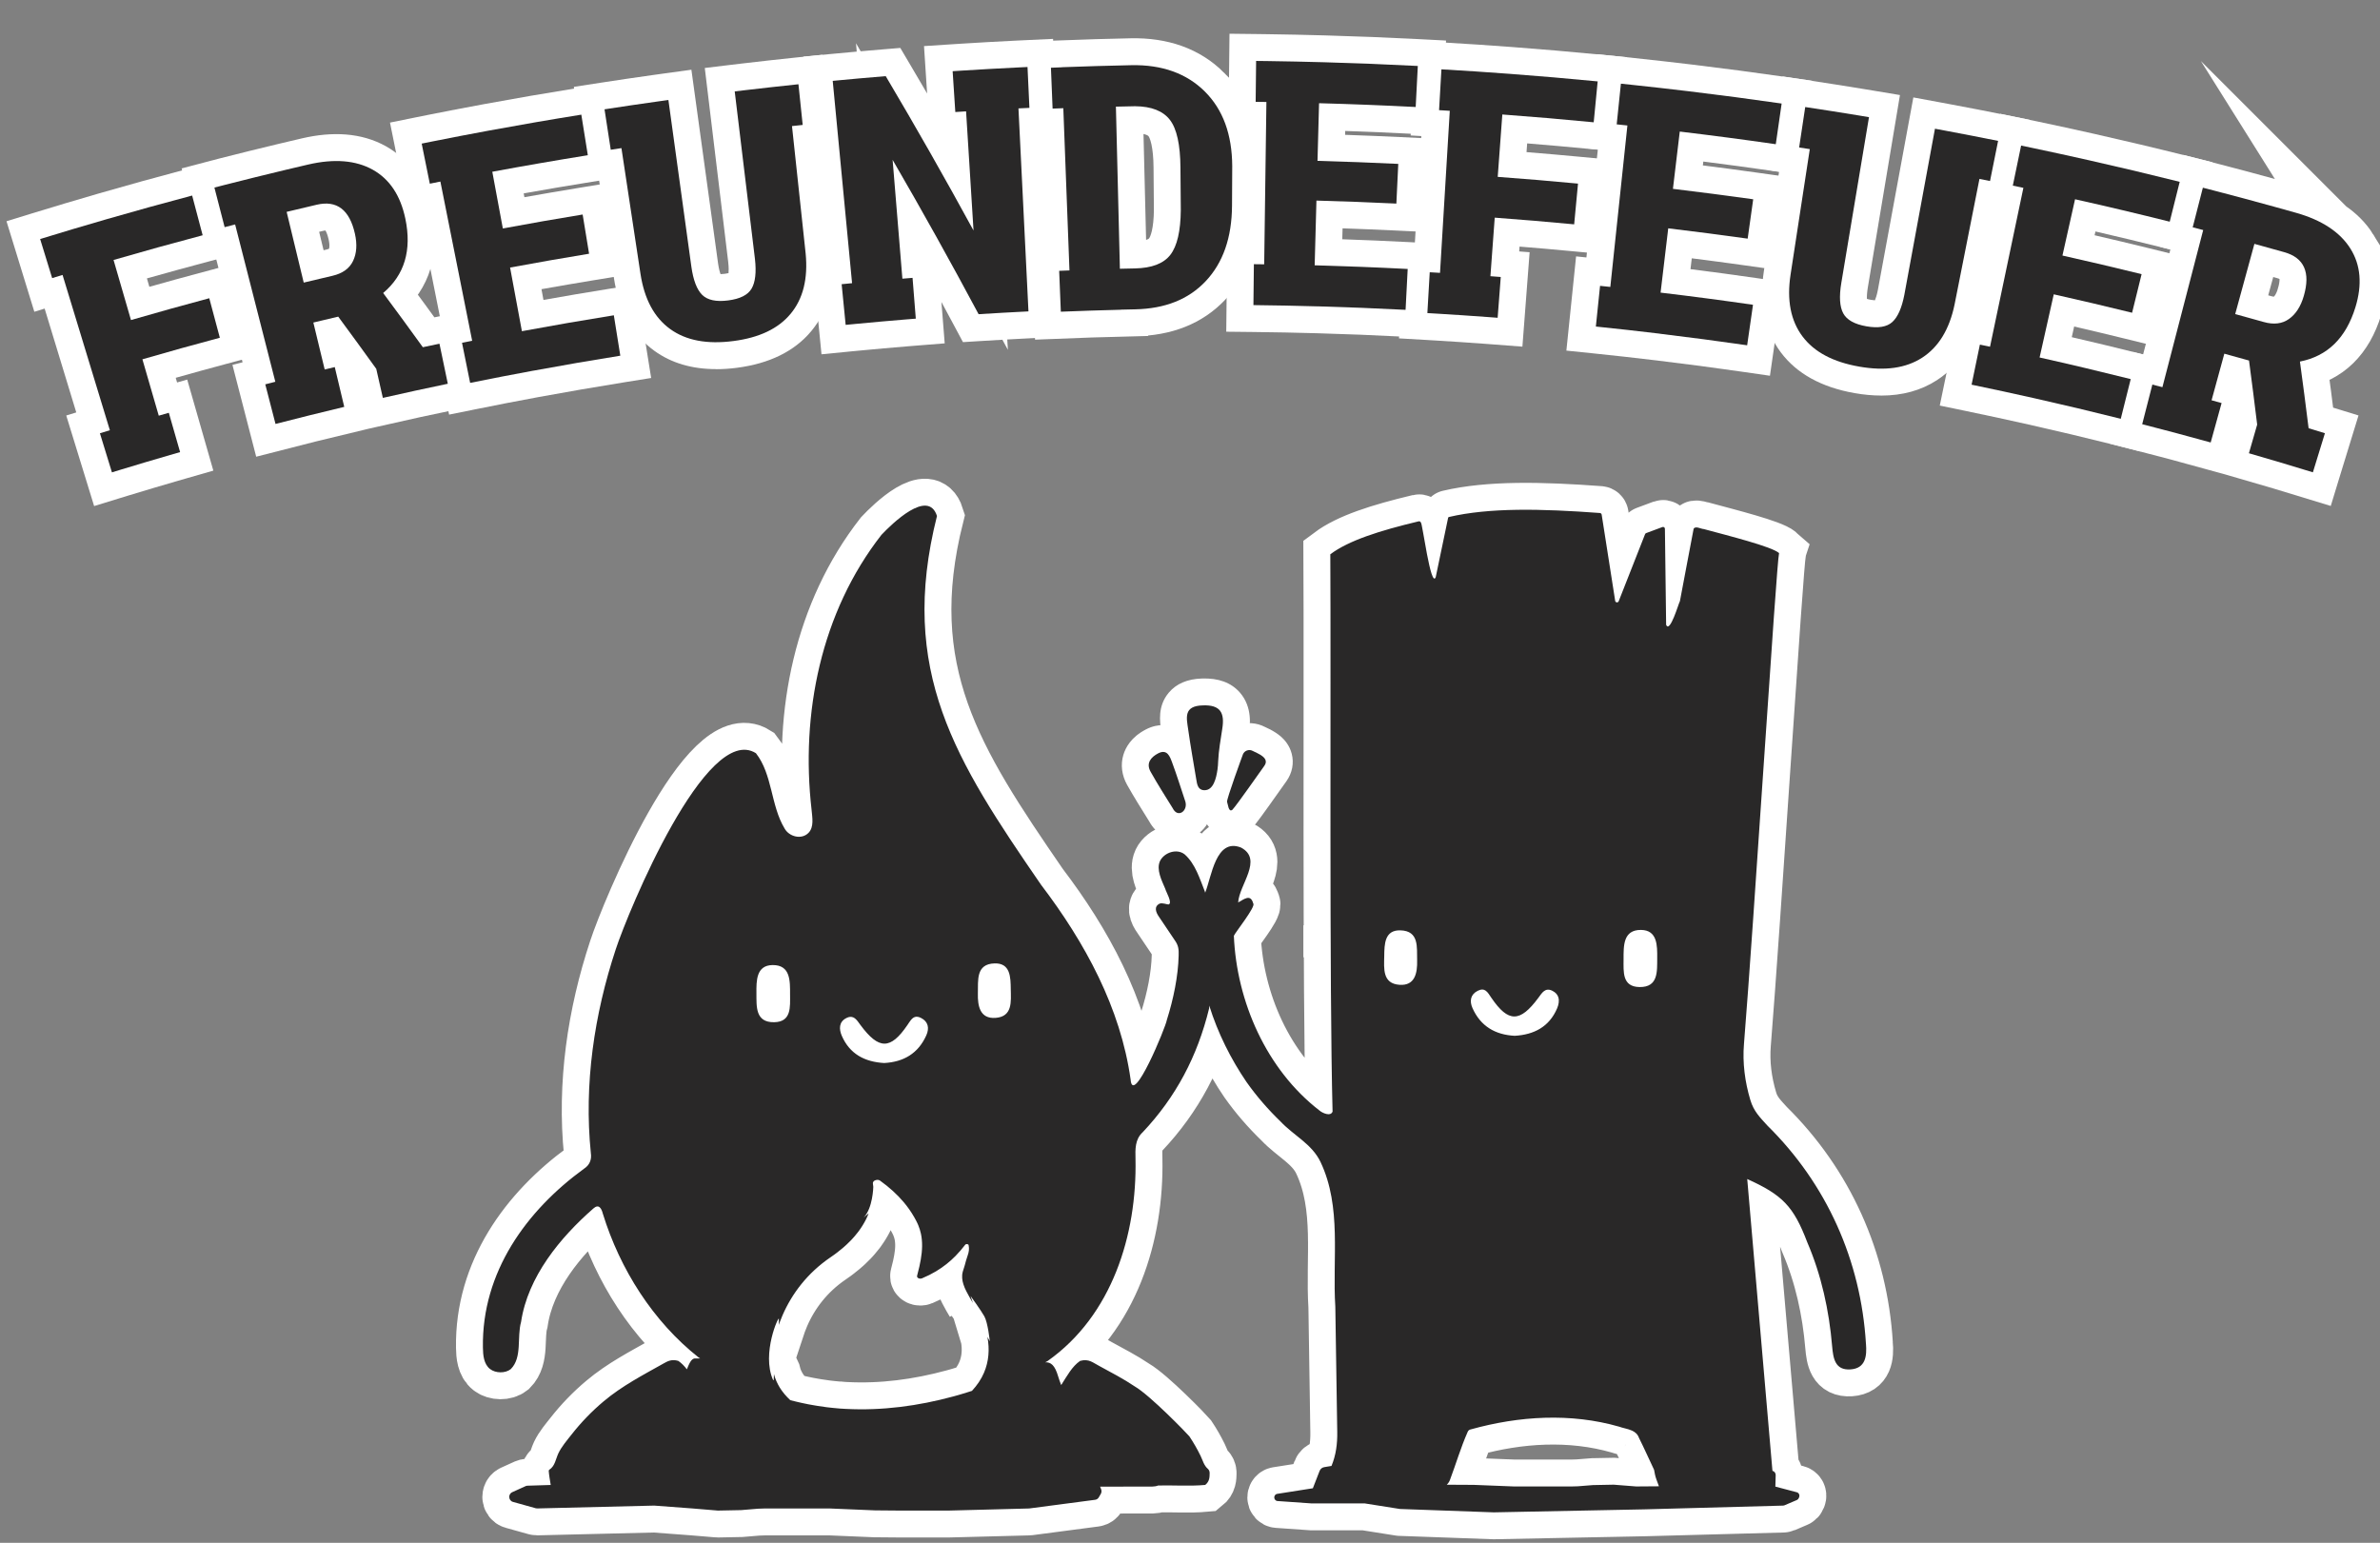 <?xml version="1.0" encoding="UTF-8"?> <svg xmlns="http://www.w3.org/2000/svg" id="_Шар_1" data-name="Шар_1" viewBox="0 0 1149.87 745.49"><rect x="0" y="0" width="1149.87" height="745.49" fill="#808080" stroke="none"/><defs><style> .cls-1, .cls-2 { fill: #292828; } .cls-3 { fill: #fff; } .cls-2 { stroke: #fff; stroke-miterlimit: 10; stroke-width: 26px; } </style></defs><path d="M444.06,380.05v.04s0-.03,0-.04h0Z"></path><g><path d="M444.06,380.05v.04s0-.03,0-.04h0Z"></path><path class="cls-3" d="M444.06,380.05h0s0,.03,0,.04v-.04h0Z"></path></g><g><g><path class="cls-1" d="M1002.54,96.28c15.28,3.42,30.53,7.04,45.74,10.84,1.61-6.42,3.21-12.84,4.82-19.26-14.68-3.67-29.39-7.17-44.14-10.49-9.1-2.05-18.2-4.03-27.32-5.95-1.72-.36-3.44-.72-5.16-1.08-1.34,6.45-2.67,12.9-4.01,19.36,1.7.35,3.41.71,5.11,1.07-5.37,25.59-10.75,51.18-16.12,76.77-1.63-.34-3.26-.68-4.9-1.02-1.34,6.45-2.67,12.9-4.01,19.36,10.18,2.11,20.34,4.31,30.49,6.59h0c13.89,3.13,27.76,6.42,41.59,9.89,1.6-6.39,3.2-12.79,4.8-19.18-14.64-3.66-29.31-7.14-44.02-10.44,2.28-10.17,4.56-20.35,6.84-30.52,12.64,2.83,25.26,5.8,37.85,8.9,1.53-6.22,3.06-12.43,4.59-18.65-12.72-3.13-25.47-6.13-38.24-8.99,2.03-9.07,4.06-18.13,6.09-27.2Z"></path><path class="cls-3" d="M1034.08,218.12l-12.61-3.16c-13.67-3.42-27.56-6.72-41.29-9.81-10.06-2.27-20.25-4.47-30.27-6.54l-12.73-2.64,9.29-44.82,4.93,1.02,10.78-51.33-5.07-1.05,9.28-44.81,12.73,2.63c1.73.36,3.47.72,5.2,1.08,9.12,1.92,18.38,3.93,27.51,5.99,14.77,3.33,29.72,6.88,44.43,10.56l12.61,3.15-11.12,44.48-12.61-3.15c-10.83-2.71-21.8-5.35-32.75-7.88l-.41,1.83c8.62,1.99,17.27,4.06,25.83,6.16l12.62,3.11-10.8,43.89-12.62-3.11c-8.25-2.03-16.59-4.02-24.91-5.95l-1.15,5.15c10.57,2.45,21.18,5,31.66,7.62l12.61,3.16-11.11,44.4Z"></path></g><g><path class="cls-1" d="M801.93,161.26h0c14.08,1.69,28.14,3.56,42.19,5.58.94-6.52,1.88-13.05,2.82-19.57-14.86-2.15-29.75-4.11-44.65-5.88,1.23-10.35,2.47-20.7,3.7-31.06,12.81,1.53,25.6,3.19,38.38,4.98.89-6.34,1.78-12.68,2.67-19.02-12.91-1.81-25.84-3.49-38.78-5.04,1.1-9.23,2.2-18.45,3.3-27.68,15.48,1.85,30.95,3.88,46.39,6.11.94-6.55,1.89-13.1,2.83-19.65-14.9-2.15-29.83-4.12-44.77-5.92-9.22-1.11-18.44-2.15-27.67-3.13-1.74-.18-3.48-.37-5.22-.55-.68,6.55-1.35,13.11-2.03,19.66,1.72.18,3.45.36,5.17.54-2.75,26-5.5,52.01-8.25,78.01-1.65-.17-3.3-.35-4.96-.52-.68,6.55-1.35,13.11-2.03,19.66,10.3,1.06,20.59,2.21,30.88,3.45Z"></path><path class="cls-3" d="M855.12,181.56l-12.87-1.86c-13.85-2-27.95-3.87-41.88-5.54h0c-10.14-1.22-20.45-2.37-30.66-3.42l-12.93-1.33,4.69-45.53,4.99.51,5.52-52.15-5.13-.53,4.69-45.53,12.93,1.33c1.75.18,3.51.36,5.26.55,9.25.98,18.62,2.04,27.85,3.15,14.97,1.8,30.13,3.81,45.07,5.96l12.87,1.86-6.54,45.38-12.87-1.86c-10.99-1.59-22.1-3.09-33.17-4.49l-.22,1.86c8.74,1.1,17.49,2.27,26.14,3.49l12.87,1.81-6.29,44.76-12.87-1.81c-8.35-1.17-16.78-2.3-25.21-3.36l-.62,5.24c10.7,1.35,21.44,2.81,32.06,4.34l12.87,1.86-6.54,45.3Z"></path></g><g><path class="cls-1" d="M257.72,179.11c13.97-2.58,27.96-4.99,41.98-7.24-1.04-6.51-2.09-13.01-3.13-19.52-14.83,2.38-29.64,4.94-44.42,7.68-1.9-10.25-3.81-20.5-5.71-30.75,12.71-2.36,25.43-4.58,38.17-6.68-1.04-6.32-2.07-12.63-3.11-18.95-12.87,2.11-25.73,4.36-38.56,6.75-1.7-9.14-3.39-18.27-5.09-27.41,15.36-2.85,30.75-5.51,46.15-7.99-1.05-6.53-2.1-13.07-3.14-19.6-14.87,2.38-29.72,4.95-44.55,7.68-9.15,1.69-18.29,3.44-27.41,5.27-1.72.34-3.44.69-5.16,1.04,1.31,6.46,2.61,12.92,3.92,19.37,1.7-.35,3.41-.69,5.11-1.03,5.12,25.64,10.24,51.29,15.35,76.93-1.63.33-3.27.65-4.9.98,1.31,6.46,2.61,12.92,3.92,19.37,10.18-2.06,20.38-4.03,30.58-5.92h0Z"></path><path class="cls-3" d="M216.98,200.35l-9.08-44.86,4.93-1-10.26-51.43-5.07,1.03-9.08-44.86,12.74-2.58c1.73-.35,3.47-.7,5.2-1.05,9.16-1.83,18.45-3.61,27.6-5.3,14.85-2.74,29.94-5.34,44.85-7.73l12.84-2.06,7.26,45.27-12.84,2.06c-10.98,1.76-22.05,3.64-33.05,5.6l.34,1.84c8.67-1.55,17.39-3.04,26.04-4.46l12.83-2.11,7.32,44.61-12.83,2.11c-8.34,1.37-16.74,2.81-25.11,4.3l.96,5.19c10.64-1.9,21.34-3.71,31.95-5.41l12.84-2.06,7.24,45.19-12.84,2.06c-13.84,2.22-27.87,4.64-41.68,7.18h0c-10.09,1.86-20.31,3.84-30.36,5.88l-12.74,2.58Z"></path></g><g><path class="cls-1" d="M636.63,148.02c14.16.4,28.31.96,42.46,1.69.34-6.58.68-13.16,1.02-19.75-14.97-.77-29.95-1.36-44.94-1.77.28-10.42.56-20.84.85-31.27,12.88.35,25.75.83,38.62,1.45.31-6.39.61-12.79.92-19.18-13-.62-26.01-1.11-39.02-1.46.25-9.29.5-18.58.75-27.86,15.57.42,31.13,1.03,46.69,1.83.34-6.61.68-13.22,1.02-19.83-15.01-.77-30.03-1.37-45.06-1.79-9.27-.26-18.54-.45-27.81-.58-1.75-.02-3.5-.05-5.25-.06-.07,6.59-.14,13.18-.22,19.77,1.73.02,3.46.04,5.19.06-.36,26.15-.72,52.29-1.07,78.44-1.66-.02-3.32-.04-4.98-.06-.07,6.59-.14,13.18-.22,19.77,10.35.11,20.69.32,31.04.61h0Z"></path><path class="cls-3" d="M691.41,163.37l-12.98-.67c-13.97-.72-28.16-1.29-42.16-1.68h0c-10.26-.29-20.63-.49-30.82-.6l-13-.14.5-45.76,5.01.05.72-52.44-5.16-.06.5-45.77,13,.15c1.76.02,3.52.04,5.28.07,9.29.13,18.71.32,28,.59,15.06.42,30.33,1.03,45.36,1.81l12.98.67-2.36,45.79-12.98-.67c-11.06-.57-22.24-1.05-33.38-1.43l-.05,1.87c8.78.3,17.58.66,26.3,1.07l12.99.62-2.16,45.15-12.99-.62c-8.41-.4-16.9-.75-25.36-1.04l-.14,5.28c10.77.37,21.57.83,32.26,1.38l12.98.67-2.36,45.71Z"></path></g><path class="cls-2" d="M1135.58,120.13c-4.99-7.95-13.77-13.78-26.28-17.31-3.53-1-7.07-1.98-10.61-2.96-9.74-2.7-19.5-5.31-29.28-7.85-1.71-.44-3.41-.88-5.12-1.32-1.64,6.39-3.27,12.77-4.91,19.15,1.69.43,3.38.87,5.07,1.31-6.57,25.31-13.14,50.62-19.7,75.93-1.62-.42-3.24-.84-4.86-1.25-1.64,6.38-3.27,12.76-4.91,19.14,11.05,2.84,22.08,5.78,33.09,8.83,1.76-6.35,3.51-12.7,5.27-19.05-1.61-.45-3.22-.9-4.84-1.34,2.06-7.5,4.11-15.01,6.16-22.51,3.98,1.09,7.96,2.19,11.93,3.31,1.37,10.32,2.69,20.64,3.94,30.96-1.33,4.61-2.66,9.23-3.99,13.84,10.32,2.98,20.63,6.05,30.91,9.21.11-.36.22-.72.33-1.08,1.83-5.94,3.66-11.87,5.48-17.81-2.62-.81-5.25-1.61-7.88-2.41-1.33-10.73-2.72-21.46-4.19-32.21,13.25-2.62,22.23-11.31,26.82-26.29,3.33-10.9,2.56-20.34-2.43-28.29ZM1113.05,143.02c-1.48,5.08-3.87,8.78-7.17,11.12-3.3,2.34-7.35,2.82-12.19,1.45-4.59-1.29-9.18-2.57-13.78-3.83,3.09-11.3,6.19-22.61,9.28-33.92,4.83,1.32,9.65,2.67,14.46,4.02,9.59,2.71,12.72,9.8,9.4,21.16Z"></path><path class="cls-2" d="M216.12,184.31c-1.27-6.08-2.54-12.15-3.8-18.23-2.68.55-5.36,1.12-8.03,1.69-6.32-8.76-12.71-17.49-19.17-26.19,10.29-8.69,13.93-20.63,10.71-35.97-2.35-11.15-7.57-19.04-15.75-23.61-8.17-4.55-18.63-5.42-31.26-2.48-3.57.83-7.13,1.67-10.7,2.52-9.82,2.35-19.62,4.77-29.41,7.27-1.71.44-3.42.87-5.12,1.32,1.65,6.37,3.29,12.75,4.94,19.13,1.69-.43,3.38-.87,5.07-1.3,6.48,25.34,12.95,50.67,19.42,76.01-1.62.41-3.24.83-4.86,1.24,1.65,6.38,3.3,12.76,4.95,19.14,11.05-2.85,22.12-5.6,33.21-8.25-1.52-6.41-3.05-12.82-4.58-19.23-1.63.39-3.25.78-4.87,1.17-1.83-7.56-3.65-15.12-5.48-22.69,4-.96,8.01-1.91,12.02-2.85,6.18,8.38,12.3,16.78,18.37,25.21,1.06,4.69,2.13,9.37,3.19,14.05,10.44-2.37,20.91-4.65,31.38-6.83-.08-.37-.15-.74-.23-1.12ZM170.57,126.11c-1.75,3.64-5.06,6.01-9.94,7.15-4.64,1.08-9.27,2.18-13.89,3.29-2.75-11.39-5.5-22.79-8.25-34.18,4.85-1.17,9.71-2.32,14.58-3.46,9.67-2.25,15.81,2.46,18.4,14,1.16,5.16.85,9.56-.9,13.2Z"></path><g><path class="cls-1" d="M961.46,87.46c1.3-6.46,2.6-12.92,3.9-19.38-8.58-1.73-17.17-3.39-25.77-5,0,0,0,0,0,0-1.58-.3-3.16-.59-4.74-.88-4.93,26.75-9.86,53.5-14.79,80.25-1.23,6.36-3.17,10.74-5.81,13.15-2.64,2.4-6.82,3.08-12.55,2.07-5.73-1.01-9.45-3.09-11.17-6.28-1.71-3.19-2.03-8.09-.92-14.7,4.46-26.69,8.91-53.39,13.37-80.08-1.64-.27-3.28-.55-4.92-.82h0c-8.62-1.42-17.25-2.77-25.89-4.07-.98,6.52-1.96,13.03-2.94,19.55,1.72.26,3.43.52,5.15.78-3.1,20.21-6.19,40.42-9.29,60.64-1.89,12.34.07,22.27,5.75,29.85,5.69,7.58,14.8,12.4,27.44,14.61,12.42,2.18,22.51.78,30.41-4.33,7.89-5.11,13.13-13.63,15.63-25.64,4.01-20.24,8.02-40.49,12.03-60.73,1.71.34,3.41.68,5.11,1.02Z"></path><path class="cls-3" d="M908.87,191.13c-4.09,0-8.37-.39-12.85-1.18-15.94-2.8-27.92-9.4-35.58-19.61-7.86-10.48-10.62-23.81-8.21-39.61l7.31-47.76-5.11-.77,6.81-45.26,12.86,1.93c8.63,1.3,17.4,2.68,26.06,4.1,1.65.27,3.31.55,4.96.82l12.82,2.14-15.51,92.91c-.46,2.78-.5,4.55-.45,5.58.46.14,1.1.31,1.96.46.81.14,1.44.21,1.91.24.39-.92.93-2.51,1.43-5.07l17.13-92.97,12.79,2.36c1.59.29,3.18.59,4.77.89,8.63,1.61,17.35,3.3,25.94,5.03l12.74,2.56-9.02,44.87-5.08-1.02-9.53,48.07c-3.21,15.43-10.37,26.83-21.29,33.9-7.61,4.93-16.62,7.41-26.88,7.41ZM905.29,146.2h0s0,0,0,0ZM902.13,145.56h0s0,0,0,0Z"></path></g><g><path class="cls-1" d="M300.24,71.58c3.06,20.22,6.12,40.43,9.19,60.65,1.87,12.34,6.7,21.24,14.38,26.78,7.68,5.54,17.81,7.43,30.51,5.78,12.48-1.61,21.68-5.95,27.67-13.18,5.99-7.22,8.44-16.92,7.25-29.13-2.2-20.52-4.4-41.04-6.6-61.56,1.72-.18,3.45-.37,5.17-.55-.68-6.55-1.37-13.11-2.05-19.66-8.67.91-17.34,1.87-26.01,2.89h0c-1.59.19-3.18.38-4.78.57,3.26,27,6.52,54.01,9.78,81.01.72,6.44.17,11.2-1.63,14.28-1.8,3.08-5.58,4.97-11.34,5.71-5.76.75-9.93-.14-12.51-2.67-2.58-2.54-4.34-7.12-5.26-13.76-3.69-26.81-7.39-53.62-11.08-80.43-1.65.23-3.29.46-4.94.69h0c-8.65,1.21-17.29,2.49-25.92,3.82,1,6.51,2.01,13.02,3.01,19.54,1.72-.26,3.43-.53,5.15-.79Z"></path><path class="cls-3" d="M345.97,178.36c-11.67,0-21.65-2.95-29.77-8.81-10.62-7.66-17.22-19.56-19.62-35.37l-7.24-47.77-5.11.79-6.98-45.23,12.85-1.98c8.63-1.33,17.41-2.63,26.09-3.84,1.66-.23,3.32-.46,4.97-.69l12.88-1.77,12.85,93.31c.38,2.79.88,4.5,1.23,5.46.48,0,1.13-.04,1.99-.15.8-.1,1.41-.22,1.87-.34.1-1,.14-2.68-.14-5.26l-11.33-93.86,12.91-1.56c1.6-.19,3.21-.39,4.81-.57,8.68-1.03,17.49-2.01,26.18-2.91l12.93-1.35,4.75,45.52-5.13.54,5.22,48.73c1.53,15.68-1.9,28.69-10.18,38.69-8.09,9.76-20.21,15.74-36.01,17.78-3.46.45-6.8.67-10.01.67ZM348.62,133.5h0s0,0,0,0Z"></path></g><g><path class="cls-1" d="M718.62,153.18c1.65.12,3.3.25,4.95.37.5-6.57,1-13.14,1.51-19.71-1.67-.13-3.33-.25-5-.38.69-9.43,1.39-18.86,2.08-28.29,12.8.94,25.59,2.02,38.38,3.23.62-6.56,1.24-13.12,1.86-19.68-12.92-1.22-25.85-2.31-38.79-3.26.74-10.05,1.48-20.09,2.22-30.14,14.73,1.08,29.45,2.34,44.15,3.77.64-6.59,1.28-13.17,1.92-19.76-14.11-1.37-28.23-2.58-42.36-3.64h0c-11.04-.83-22.08-1.56-33.13-2.19-.38,6.58-.76,13.16-1.14,19.73,1.73.1,3.46.2,5.18.31-1.57,26.1-3.15,52.2-4.72,78.3-1.66-.1-3.31-.2-4.97-.29-.38,6.58-.76,13.16-1.14,19.73,1.64.09,3.28.19,4.92.29,8.03.48,16.05,1.02,24.07,1.61Z"></path><path class="cls-3" d="M735.53,167.5l-12.96-.99c-1.64-.13-3.27-.25-4.91-.37-7.95-.59-15.99-1.12-23.9-1.6-1.63-.1-3.25-.19-4.88-.29l-12.98-.75,2.63-45.69,5,.29,3.16-52.35-5.15-.3,2.63-45.69,12.98.75c11.09.64,22.31,1.38,33.35,2.21,14.16,1.06,28.51,2.29,42.65,3.67l12.94,1.26-4.43,45.64-12.94-1.26c-10.24-.99-20.58-1.91-30.89-2.74l-.31,4.21c8.71.7,17.45,1.47,26.09,2.28l12.94,1.22-4.31,45.57-12.94-1.22c-8.33-.79-16.75-1.53-25.15-2.2l-.17,2.34,5.04.38-3.49,45.64Z"></path></g><g><path class="cls-1" d="M101.09,144.11c-12.63,3.38-25.23,6.89-37.81,10.54-2.81-9.68-5.61-19.35-8.42-29.03,14.31-4.15,28.67-8.13,43.05-11.94-1.69-6.4-3.39-12.79-5.08-19.19-13.8,3.65-27.57,7.46-41.31,11.43t0,0c-10.73,3.1-21.44,6.29-32.13,9.58,1.94,6.3,3.87,12.6,5.81,18.89,1.67-.51,3.34-1.03,5.02-1.54,7.62,25.01,15.24,50.03,22.86,75.04-1.6.49-3.21.98-4.81,1.47,1.94,6.3,3.88,12.6,5.81,18.89,1.59-.49,3.17-.97,4.76-1.46,7.77-2.37,15.56-4.68,23.36-6.94,1.6-.46,3.21-.93,4.81-1.39-1.82-6.33-3.63-12.67-5.45-19-1.62.46-3.24.93-4.86,1.4-2.63-9.08-5.27-18.16-7.9-27.24,12.44-3.61,24.91-7.08,37.41-10.42-1.7-6.37-3.41-12.73-5.11-19.1Z"></path><path class="cls-3" d="M45.47,244.51l-13.46-43.74,4.84-1.49-15.28-50.17-4.98,1.53L3.14,106.9l12.42-3.82c10.69-3.29,21.58-6.53,32.35-9.65,13.75-3.97,27.74-7.84,41.59-11.51l12.57-3.33,11.74,44.32-12.57,3.33c-10.05,2.66-20.19,5.44-30.26,8.28l1.18,4.06c8.51-2.41,17.07-4.76,25.57-7.03l12.56-3.36,11.82,44.22-12.56,3.36c-8.19,2.19-16.44,4.46-24.65,6.78l.65,2.26,4.9-1.4,12.62,43.99-12.49,3.59c-1.59.46-3.18.92-4.77,1.38-7.7,2.23-15.5,4.55-23.19,6.89-1.58.48-3.15.96-4.73,1.45l-12.43,3.82Z"></path></g><g><path class="cls-1" d="M406.63,137.31c.65,6.56,1.29,13.11,1.94,19.67,1.66-.16,3.33-.33,4.99-.48,0,0,0,0,0,0,8.01-.77,16.02-1.48,24.04-2.14,0,0,0,0,0,0,1.62-.13,3.24-.26,4.86-.39-.52-6.57-1.04-13.14-1.57-19.71-1.64.13-3.27.26-4.91.4-1.57-19.14-3.15-38.28-4.72-57.42,14.34,24.7,28.19,49.57,41.54,74.57,8.03-.5,16.05-.95,24.09-1.35-1.61-32.7-3.22-65.4-4.83-98.09,1.76-.09,3.53-.17,5.29-.25-.31-6.58-.61-13.16-.92-19.75-1.78.08-3.56.17-5.35.26-8.53.42-17.05.9-25.57,1.43-1.75.11-3.5.22-5.25.34.43,6.58.86,13.15,1.29,19.73,1.73-.11,3.46-.22,5.2-.33,1.2,19.19,2.4,38.39,3.6,57.58-13.64-25.02-27.78-49.89-42.42-74.59-8.54.7-17.08,1.46-25.61,2.28,3.12,32.59,6.23,65.17,9.35,97.76-1.68.16-3.36.32-5.05.49Z"></path><path class="cls-3" d="M396.9,171.2l-4.48-45.55,5.08-.5-9.36-97.79,12.94-1.24c4.26-.41,8.54-.8,12.83-1.18l-.33-4.03,2.24,3.86c3.69-.32,7.38-.64,11.04-.94l8.11-.67,4.14,7c2.95,4.99,5.89,9.99,8.82,15.02l-.65-9.93-.85-12.98,12.98-.84c1.76-.11,3.52-.23,5.28-.34,8.56-.54,17.22-1.02,25.74-1.44,1.8-.09,3.59-.17,5.38-.26l12.98-.6,2.12,45.72-5.26.24,4.83,98.07-12.98.64c-3.59.18-7.22.37-10.85.57l.31,5.01-2.66-4.88c-3.57.2-7.15.42-10.71.64l-8.34.52-3.94-7.37c-2.14-4.01-4.3-8.03-6.47-12.04l1.59,20-12.96,1.03c-.54.04-1.09.09-1.63.13l-3.19.26c-7.95.65-15.98,1.37-23.87,2.12l-3.87.37c-.36.04-.73.07-1.09.11l-12.94,1.27Z"></path></g><path class="cls-2" d="M582.12,44.24c-8.77-8.74-20.67-13.04-35.52-12.74-11.21.23-22.41.56-33.61.98v.04c-1.75.07-3.5.14-5.24.21.27,6.58.53,13.17.8,19.75,1.73-.07,3.46-.14,5.18-.2.99,26.13,1.98,52.26,2.97,78.39-1.66.06-3.32.12-4.97.19.26,6.58.53,13.17.8,19.75,9.71-.39,19.43-.71,29.15-.95v-.04c2.22-.05,4.44-.1,6.66-.15,14.53-.3,25.87-4.78,34.2-13.63,8.32-8.84,12.62-20.97,12.7-36.48.03-6.38.07-12.75.1-19.12-.09-15.24-4.44-27.27-13.22-36ZM565.43,123.15c-3.28,4.22-8.96,6.38-17.08,6.55-2.43.05-4.86.1-7.29.16-.64-26.11-1.28-52.22-1.92-78.33,3.08-.08,6.16-.14,9.25-.2,7.89.06,13.52,2.28,16.84,6.59,3.32,4.31,5.01,11.98,5.09,23,.06,6.84.12,13.67.17,20.5-.08,10.27-1.78,17.51-5.06,21.73Z"></path><g><path class="cls-1" d="M581.15,340.84c-9.47.23-7.89,6.04-7.09,11.66,1.13,8.03,2.57,16.01,3.89,24,.4,2.43.75,5.26,3.87,5.33,4.43.14,5.8-5.8,6.4-10.02.19-1.31.27-2.62.32-3.93.23-5.27,1.21-10.49,1.98-15.7,1.29-7.88-1.01-11.66-9.37-11.34Z"></path><path class="cls-3" d="M581.97,394.84c-.18,0-.35,0-.51,0-4.19-.11-14.01-1.91-16.3-15.99l-.04-.23c-.36-2.18-.73-4.36-1.1-6.55-.98-5.78-1.99-11.75-2.83-17.74l-.15-1.02c-.69-4.52-1.83-12.1,3.62-18.6,3.65-4.35,9.06-6.66,16.08-6.85,7.92-.28,14.05,1.97,18.23,6.71,6.35,7.19,4.91,16.45,4.39,19.63-.17,1.13-.34,2.26-.52,3.39-.6,3.84-1.17,7.47-1.32,10.88-.05,1.34-.15,3.22-.44,5.23-2.68,18.85-13.84,21.15-19.11,21.15Z"></path></g><g><path class="cls-1" d="M559.55,364.02c-3.4,1.77-6.01,4.69-3.65,8.88,3.36,5.98,7.03,11.79,10.67,17.61,2.47,5,7.43,1.34,6.13-3.17-2.2-6.61-4.13-12.77-6.37-18.82-1.08-2.93-2.39-6.77-6.78-4.5Z"></path><path class="cls-3" d="M569.62,405.93c-5.76,0-11.23-3.27-14.32-8.92l-.61-.98c-3.38-5.4-6.87-10.98-10.12-16.75-2.59-4.6-3.25-9.76-1.84-14.5,1.07-3.59,3.81-8.63,10.82-12.28l.03-.02c6.3-3.26,11.57-2.06,14.15-1.06,7.18,2.79,9.67,9.56,10.73,12.45l.06.16c1.73,4.68,3.24,9.29,4.84,14.17.54,1.66,1.09,3.34,1.66,5.05l.16.51c2.51,8.71-1.85,17.98-9.93,21.12-1.86.72-3.77,1.07-5.64,1.07Z"></path></g><g><path class="cls-1" d="M592.85,387.47c.42,1,.67,5.27,2.56,3.81,2.28-2.44,13.25-18.23,15.46-21.26,2.72-3.88-3.2-5.92-5.74-7.23-1.68-.89-3.91-.08-4.61,1.68,0,0-8.11,22.03-7.67,23Z"></path><path class="cls-3" d="M594.67,404.58c-1.58,0-3.16-.27-4.68-.83-7.3-2.67-8.97-9.68-9.52-12.24-1.66-4.67-.31-8.53,3.78-20.2,1.98-5.66,3.98-11.1,4.07-11.33l.12-.32c1.7-4.26,5.16-7.62,9.52-9.22,4.33-1.59,9.11-1.3,13.16.81.2.1.43.21.68.32,3.31,1.56,10.21,4.82,12.26,12.57,1.21,4.55.3,9.29-2.54,13.34l-.14.2c-.55.76-1.67,2.34-3.06,4.3-7.68,10.87-11.44,16.07-13.41,18.17l-.72.77-.83.64c-2.57,1.98-5.61,3.01-8.68,3.01Z"></path></g><g><path class="cls-1" d="M421.94,573.47v.04s0-.03-.01-.04h.01Z"></path><polygon class="cls-3" points="421.94 586.46 421.93 586.46 421.93 573.52 412.95 582.87 389.48 560.46 434.93 560.46 434.94 573.51 421.94 573.51 421.94 586.46"></polygon></g><g><path class="cls-1" d="M420.34,568.03s0,.03,0,.04v-.04h0Z"></path><path class="cls-3" d="M420.35,581.03v-12.95s-9.2,9.14-9.2,9.14l-22.19-22.19h44.39v13.04h-13v12.96ZM407.37,568.07h-.02s.02,0,.02,0Z"></path></g><path class="cls-2" d="M901.51,649.27c-2.44-40.22-18.95-77.14-47.64-105.42-3.53-3.91-6.57-6.82-8.21-12.32-2.62-8.73-3.84-18-3.08-27.1,4.67-57.13,15.73-232.94,16.96-237.19-3.52-3.13-24.26-8.33-36.34-11.59-1.43-.05-4.14-1.72-4.95-.11-.97,4.77-5.55,29.54-6.61,34.9-.7,1.22-4.83,15.69-6.67,11.49,0,0-.59-46.44-.59-46.44,0-.61-.62-1.04-1.19-.83l-7.87,2.93c-.24.08-.43.28-.52.5l-12.75,32.41c-.33.84-1.56.71-1.7-.18l-6.53-41.68c-.07-.4-.41-.71-.81-.76-28.54-2.11-53.44-2.65-73,1.93-.19.04-.33.18-.37.38-.65,3.1-5.99,28.67-5.99,28.67-2.36,5.86-6.53-26.76-7.15-26.26-.11-.5-.59-.81-1.08-.7-19.03,4.55-33.79,9.26-42.7,15.92.35,63.15-.52,208.16,1.09,269.29-.92,2.53-4.89.74-6.4-.57-25.51-19.73-39.95-52.5-41.29-84.36.41-1.29,10.81-14.27,9.36-15.6-1.27-4.87-4.5-2.03-7.28-.52.47-8.56,12.2-20.79,1.37-26.53-12.22-4.82-14.21,14.15-17.32,21.83-.04-.18-.08-.35-.12-.52l-.05-.13c-2.44-6.1-4.56-13.3-9.71-17.87-3.79-3.01-9.89-.94-11.93,3.19-1.9,4.12.8,9.35,2.53,13.43.37,1.51,3.57,6.77,1.69,7.54-.86.11-3.03-.93-4.45-.36-2.86,1.47-1.8,4.26-.05,6.67,1.99,2.95,5.55,8.21,7.42,11.03,1.85,2.59,1.95,4.54,1.86,7.42-.22,9.84-2.53,21.09-5.71,31.1-.5,3.37-16.51,42.17-17.5,28.71-4.88-34.54-21.92-66-43.32-94.13-41.21-59.91-69.13-103.17-50.23-178.12-4.26-13.45-21.88,3.88-26.83,9.11-29.2,37.36-39.13,86.43-33.74,132.99.32,3.59,1.22,8.15-1.45,10.95-3.33,3.52-9.42,1.96-11.63-2.1-6.71-11.12-5.77-26.02-13.82-36.33-23.95-15.07-61.77,76.59-67.7,94.67-10.43,31.52-15.44,65.27-12.06,98.56.48,3.09-.58,5.78-3.23,7.49-27.96,20.32-49.49,50.07-48.92,86.45.05,3.68.42,8.03,3.44,10.38,2.67,2.09,7.39,2.17,10.03.05,5.64-5.62,2.9-15.53,4.96-22.75,3.26-21.89,18.88-40.81,34.93-54.86,2.63-2.36,3.92-.07,4.58,2.5,8.27,26.82,24.25,52.12,46.37,69.56.24.12.48.26.72.39-1.05,0-2.48,0-2.48.02-1.95-.15-3.08,3.02-4.01,5.25-1.21-1.59-2.56-3-4.14-4.08-3.18-.93-5.12.12-7.05,1.21-10.05,5.65-20.15,10.87-29.03,18.34-5.7,4.79-10.9,10.17-15.49,16.03-2.19,2.79-4.84,5.85-6.37,9.08-1.3,2.75-1.58,6.1-4.38,7.94-.18.12-.29.32-.28.53.04,1.35.67,5.14.96,6.83l-11.23.35c-.31,0-.6.08-.88.2l-6.49,2.94c-.59.27-1.05.77-1.28,1.39-.11.3-.16.6-.16.89,0,1.09.69,2.1,1.77,2.4l11.03,3.08c.22.06.45.09.68.09l56.52-1.37c.08,0,.16,0,.23.01l18.16,1.36,12.28,1.02c.08.01.15.01.23.01l10.91-.22s.09,0,.14,0l8.19-.68,3.48-.12h31.1l21.97.92,13.04.11h22.18l39.16-1.02c.08,0,.15-.01.23-.02l31.79-4.18c.73-.1,1.38-.54,1.75-1.19l.97-1.67c.38-.67.44-1.49.16-2.22l-.5-1.27c7.28,0,14.55-.03,21.83-.03,2.09-.01,4.49.2,6.23-.53,7.52-.17,15.25.41,22.72-.27,2.08-1.65,2.13-3.7,2.14-5.73.01-.78-.29-1.55-.88-2.06-1.92-1.64-2.47-4.18-3.54-6.34-1.61-3.28-3.4-6.39-5.37-9.34-1.17-1.42-18.98-19.84-26.44-24.16-5.43-3.67-11.27-6.66-17.01-9.81-3.09-1.55-5.04-3.69-9.35-2.49-3.88,2.67-6.32,7.27-9.13,11.68-.55-1.39-1.05-2.8-1.48-4.23-1.57-5.37-3.55-6.96-6.25-6.75.41-.21.81-.43,1.18-.66,31.06-21.93,43.21-60.9,42.45-97.65-.14-4.69-.24-9.49,3.46-12.86,16.04-17.01,26.43-36.62,32.11-59.87.02-.44.04-.88.06-1.34,4.11,13.23,10.45,25.85,18.01,36.93,4.83,6.84,10.35,13.19,16.37,19.01,6.42,6.85,15.17,10.85,19.37,19.59,10.37,21.86,5.66,46.64,7.16,69.99.31,20.18.61,40.35.93,60.52.09,5.7-.61,11.18-2.78,16.39l-3.52.59c-1.01.17-1.85.86-2.22,1.81l-3.26,8.39-17.18,2.7c-.5.06-.94.36-1.21.8-.18.29-.26.62-.26.93,0,.86.63,1.67,1.56,1.74l16.29,1.14h25.67c.09,0,.17,0,.25.02l16.81,2.66c.07.01.13.01.2.02l45.3,1.63,72.77-1.45,67.03-1.81c.2,0,.4-.05.59-.13l6.04-2.58c.41-.18.74-.52.91-.95l.17-.45c.39-.98-.15-2.08-1.13-2.34l-10.31-2.72s-.03,0-.05,0l.16-5.58c.03-.97-.63-1.84-1.57-2.06l-12.18-140.99c16.97,7.67,22.36,13.07,29.02,30.6,6.82,15.87,10.54,32.93,11.99,50.11.52,6.02,1.43,11.78,8.88,11.28,7.35-.51,7.96-6.47,7.48-12.4ZM408.97,491.88c2.65-1.31,4.16-.03,5.51,1.71.42.55.83,1.15,1.26,1.72,8.86,11.94,14.48,11.99,22.66,0,.56-.82,1.07-1.65,1.62-2.34,1.18-1.47,2.52-2.32,4.93-1.12,3.59,1.8,4.11,5.01,2.59,8.41-3.92,8.78-10.98,12.89-20.37,13.39-9.38-.54-16.67-4.35-20.49-13.22-1.33-3.12-1.47-6.69,2.29-8.54ZM420.35,568.03v.04s0-.03,0-.04h0ZM365.46,479.96c-.05-6.06-.11-13.56,7.81-13.64,8.71-.09,8.44,7.72,8.44,14.2,0,5.99.76,13.27-7.68,13.41-9.18.15-8.51-7.64-8.57-13.97ZM477.1,646.22c1.02,5.68.69,11.51-1.7,17.09-1.34,3.13-3.32,6.06-5.81,8.75-.82.27-1.65.53-2.47.78-.66.21-1.31.41-1.97.6-.09.04-.19.07-.28.09-.55.17-1.1.33-1.65.49-.85.24-1.71.48-2.57.72-17.05,4.64-34.56,6.95-51.92,6.04-.38-.02-.75-.03-1.13-.06-.29,0-.57-.03-.85-.06-.06.01-.13,0-.2,0-.17-.01-.34-.02-.51-.03-.07,0-.15,0-.23-.02h-.01c-1.12-.09-2.25-.2-3.37-.31-.65-.06-1.29-.14-1.94-.21-.39-.04-.78-.09-1.18-.14-.08-.02-.16-.03-.23-.03-1.39-.18-2.79-.38-4.19-.61-.61-.09-1.23-.19-1.85-.31-.84-.14-1.68-.3-2.51-.45-.89-.17-1.78-.35-2.66-.55-.08-.02-.16-.03-.24-.05-.75-.16-1.51-.33-2.26-.51-.37-.08-.74-.17-1.12-.27-.81-.19-1.63-.4-2.44-.61-.97-.91-1.87-1.85-2.7-2.83-.02-.02-.03-.03-.04-.04-.4-.48-.78-.97-1.14-1.46-.16-.21-.3-.41-.44-.62-.58-.82-1.09-1.67-1.55-2.54-.3-.54-.57-1.1-.81-1.66-.25-.56-.47-1.14-.67-1.72-.1-.29-.2-.58-.28-.88-.09-.27-.16-.54-.23-.82-.01-.02-.01-.04-.02-.06l-.12,2.81c-.01.17-.24.21-.31.06-5.73-12.88,2.97-31.71,2.82-29.46-.06.86-.07,1.9-.07,2.84.13-.39.27-.77.42-1.15.43-1.16.9-2.32,1.4-3.48,4.54-10.45,12.03-20.42,23.16-28.01.63-.43,1.24-.86,1.84-1.29.31-.23.63-.46.93-.69.19-.14.37-.27.54-.41.83-.63,1.63-1.28,2.4-1.93.22-.18.43-.36.64-.55.33-.28.64-.56.96-.85.23-.21.46-.42.69-.64.72-.67,1.4-1.35,2.06-2.03.25-.27.5-.54.74-.81.27-.3.54-.6.8-.9.57-.65,1.11-1.32,1.63-2,.19-.24.37-.48.55-.72.34-.47.68-.95.99-1.43.27-.39.52-.78.76-1.17.29-.47.57-.95.84-1.43.2-.36.4-.72.59-1.09.14-.27.28-.55.41-.82.2-.41.39-.83.57-1.25.18-.41.35-.83.51-1.25l-2.35,1.98c4.32-4.53,4.59-14.4,4.6-14.78h0c-.04-.42-.11-.83-.16-1.27-.02-.15-.03-.3-.04-.45-.01-.08,0-.16.01-.24,0-.06.02-.11.04-.17.05-.16.13-.31.23-.44.03-.05.08-.09.12-.13.71-.71,2.17-.95,3.1-.27,4.44,3.19,8.24,6.63,11.39,10.37,1.91,2.27,3.59,4.66,5.03,7.18.24.42.47.84.7,1.27.11.21.23.42.34.64.11.22.21.44.32.65.11.23.22.46.33.69.1.23.2.46.3.68.29.69.54,1.38.75,2.07.22.69.4,1.39.55,2.08.2.93.34,1.86.43,2.8.42,4.21-.17,8.52-1.17,13.02-.34,1.47-.71,2.97-1.11,4.48-.27,1.02,1.17,1.75,2.41,1.23,2.44-1.02,4.66-2.14,6.69-3.35,3.68-2.19,6.75-4.68,9.47-7.45,1.66-1.69,3.19-3.48,4.64-5.37.43-.56,1.55-.45,1.68.16.39,1.85.1,3.39-.46,4.98-.56,1.59-1,3.18-1.42,4.79-.25.97-.63,1.92-.9,2.88-.06.2-.11.41-.15.62-.04.16-.07.32-.09.47-.01.05-.02.1-.03.15-.03.22-.05.44-.07.66-.13,1.95.34,3.86,1.09,5.7.08.21.17.41.25.61.21.47.43.93.66,1.39.52,1.04,1.09,2.07,1.67,3.09.5.87,1.02,1.74,1.54,2.61l-.03-.07-1.12-3.33c.29.4,4.94,6.82,6.64,9.8,1.75,3.08,2.66,12.12,2.66,12.12l-1.16-2.16-.02-.03c.03.1.05.19.06.29ZM480.95,491.84c-7.48.51-8.65-5.73-8.5-11.83.17-6.26-1.06-14.23,8.07-14.5,7.66-.22,7.75,6.65,7.82,12.43.11,6.06.93,13.31-7.39,13.9ZM676.17,475.86c-8.32-.58-7.5-7.84-7.39-13.89.07-5.78.16-12.65,7.82-12.43,9.13.26,7.9,8.23,8.07,14.5.15,6.1-1.02,12.34-8.5,11.82ZM792.85,449.34c7.92.08,7.86,7.58,7.81,13.63-.06,6.34.61,14.12-8.57,13.97-8.44-.14-7.68-7.41-7.68-13.4,0-6.48-.27-14.29,8.44-14.2ZM714.02,478.72c1.64-.82,2.79-.69,3.72-.06,1.09.73,1.88,2.14,2.82,3.51,8.19,12,13.8,11.95,22.66,0,1.77-2.38,3.28-5.16,6.77-3.43,1.61.79,2.51,1.89,2.9,3.14h0c.53,1.68.15,3.62-.61,5.41-3.81,8.86-11.11,12.67-20.48,13.21-9.39-.5-16.46-4.61-20.38-13.39-1.51-3.4-1-6.61,2.6-8.4ZM790.6,718.26l-10.96-.86h-.15l-9.75.19h-.09l-7.31.58-3.1.09h-27.67l-19.55-.77-13.03-.07c.7-.67,1.26-1.5,1.59-2.46,2.87-7.63,5.16-15.49,8.46-22.96.26-.72.82-1.22,1.59-1.33,23.27-6.48,48.24-8.03,71.62-1.31.88.31,1.82.57,2.79.81t.02,0c1.16.29,2.33.61,3.37,1.08-.11-.03-.22-.07-.33-.1.14.05.28.1.42.14,1.47.68,2.69,1.69,3.32,3.46,2.54,5.09,4.86,10.3,7.3,15.44.26,1.47.55,3.05,1.06,4.45l.12.34,1.17,3.19-10.89.08Z"></path><g><path class="cls-1" d="M642.72,449.54h0c0-.82,0-1.63,0-2.44v2.44Z"></path><path class="cls-3" d="M655.85,462.54h-26.12v-15.44s12.99,0,12.99,0v-10.56s0,10.56,0,10.56h12.99v.19c0,.7,0,1.42,0,2.13l.13,13.12Z"></path></g></g><g><path class="cls-1" d="M444.06,380.05v.04s0-.03,0-.04h0Z"></path><polygon class="cls-3" points="444.06 388.05 444.05 388.05 444.05 380.1 438.39 385.71 424.73 372.05 452.05 372.05 452.06 380.09 444.06 380.09 444.06 388.05"></polygon></g><g><path class="cls-3" d="M444.05,380.05s0,.03,0,.04v-.04h0Z"></path><path class="cls-3" d="M444.06,388.05v-7.95s-5.67,5.61-5.67,5.61l-13.66-13.66h27.32v8.04h-8v7.96ZM436.06,380.09h0s0,0,0,0Z"></path></g><g><path class="cls-1" d="M1002.54,96.28c15.28,3.42,30.53,7.04,45.74,10.84,1.61-6.42,3.21-12.84,4.82-19.26-14.68-3.67-29.39-7.17-44.14-10.49-9.1-2.05-18.2-4.03-27.32-5.95-1.72-.36-3.44-.72-5.16-1.08-1.34,6.45-2.67,12.9-4.01,19.36,1.7.35,3.41.71,5.11,1.07-5.37,25.59-10.75,51.18-16.12,76.77-1.63-.34-3.26-.68-4.9-1.02-1.34,6.45-2.67,12.9-4.01,19.36,10.18,2.11,20.34,4.31,30.49,6.59h0c13.89,3.13,27.76,6.42,41.59,9.89,1.6-6.39,3.2-12.79,4.8-19.18-14.64-3.66-29.31-7.14-44.02-10.44,2.28-10.17,4.56-20.35,6.84-30.52,12.64,2.83,25.26,5.8,37.85,8.9,1.53-6.22,3.06-12.43,4.59-18.65-12.72-3.13-25.47-6.13-38.24-8.99,2.03-9.07,4.06-18.13,6.09-27.2Z"></path><path class="cls-1" d="M801.93,161.26h0c14.08,1.69,28.14,3.56,42.19,5.58.94-6.52,1.88-13.05,2.82-19.57-14.86-2.15-29.75-4.11-44.65-5.88,1.23-10.35,2.47-20.7,3.7-31.06,12.81,1.53,25.6,3.19,38.38,4.98.89-6.34,1.78-12.68,2.67-19.02-12.91-1.81-25.84-3.49-38.78-5.04,1.1-9.23,2.2-18.45,3.3-27.68,15.48,1.85,30.95,3.88,46.39,6.11.94-6.55,1.89-13.1,2.83-19.65-14.9-2.15-29.83-4.12-44.77-5.92-9.22-1.11-18.44-2.15-27.67-3.13-1.74-.18-3.48-.37-5.22-.55-.68,6.55-1.35,13.11-2.03,19.66,1.72.18,3.45.36,5.17.54-2.75,26-5.5,52.01-8.25,78.01-1.65-.17-3.3-.35-4.96-.52-.68,6.55-1.35,13.11-2.03,19.66,10.3,1.06,20.59,2.21,30.88,3.45Z"></path><path class="cls-1" d="M257.72,179.11c13.97-2.58,27.96-4.99,41.98-7.24-1.04-6.51-2.09-13.01-3.13-19.52-14.83,2.38-29.64,4.94-44.42,7.68-1.9-10.25-3.81-20.5-5.71-30.75,12.71-2.36,25.43-4.58,38.17-6.68-1.04-6.32-2.07-12.63-3.11-18.95-12.87,2.11-25.73,4.36-38.56,6.75-1.7-9.14-3.39-18.27-5.09-27.41,15.36-2.85,30.75-5.51,46.15-7.99-1.05-6.53-2.1-13.07-3.14-19.6-14.87,2.38-29.72,4.95-44.55,7.68-9.15,1.69-18.29,3.44-27.41,5.27-1.72.34-3.44.69-5.16,1.04,1.31,6.46,2.61,12.92,3.92,19.37,1.7-.35,3.41-.69,5.11-1.03,5.12,25.64,10.24,51.29,15.35,76.93-1.63.33-3.27.65-4.9.98,1.31,6.46,2.61,12.92,3.92,19.37,10.18-2.06,20.38-4.03,30.58-5.92h0Z"></path><path class="cls-1" d="M636.63,148.02c14.16.4,28.31.96,42.46,1.69.34-6.58.68-13.16,1.02-19.75-14.97-.77-29.95-1.36-44.94-1.77.28-10.42.56-20.84.85-31.27,12.88.35,25.75.83,38.62,1.45.31-6.39.61-12.79.92-19.18-13-.62-26.01-1.11-39.02-1.46.25-9.29.5-18.58.75-27.86,15.57.42,31.13,1.03,46.69,1.83.34-6.61.68-13.22,1.02-19.83-15.01-.77-30.03-1.37-45.06-1.79-9.27-.26-18.54-.45-27.81-.58-1.75-.02-3.5-.05-5.25-.06-.07,6.59-.14,13.18-.22,19.77,1.73.02,3.46.04,5.19.06-.36,26.15-.72,52.29-1.07,78.44-1.66-.02-3.32-.04-4.98-.06-.07,6.59-.14,13.18-.22,19.77,10.35.11,20.69.32,31.04.61h0Z"></path><path class="cls-1" d="M1135.58,120.13c-4.99-7.95-13.77-13.78-26.28-17.31-3.53-1-7.07-1.98-10.61-2.96-9.74-2.7-19.5-5.31-29.28-7.85-1.71-.44-3.41-.88-5.12-1.32-1.64,6.39-3.27,12.77-4.91,19.15,1.69.43,3.38.87,5.07,1.31-6.57,25.31-13.14,50.62-19.7,75.93-1.62-.42-3.24-.84-4.86-1.25-1.64,6.38-3.27,12.76-4.91,19.14,11.05,2.84,22.08,5.78,33.09,8.83,1.76-6.35,3.51-12.7,5.27-19.05-1.61-.45-3.22-.9-4.84-1.34,2.06-7.5,4.11-15.01,6.16-22.51,3.98,1.09,7.96,2.19,11.93,3.31,1.37,10.32,2.69,20.64,3.94,30.96-1.33,4.61-2.66,9.23-3.99,13.84,10.32,2.98,20.63,6.05,30.91,9.21.11-.36.22-.72.33-1.08,1.83-5.94,3.66-11.87,5.48-17.81-2.62-.81-5.25-1.61-7.88-2.41-1.33-10.73-2.72-21.46-4.19-32.21,13.25-2.62,22.23-11.31,26.82-26.29,3.33-10.9,2.56-20.34-2.43-28.29ZM1113.05,143.02c-1.48,5.08-3.87,8.78-7.17,11.12-3.3,2.34-7.35,2.82-12.19,1.45-4.59-1.29-9.18-2.57-13.78-3.83,3.09-11.3,6.19-22.61,9.28-33.92,4.83,1.32,9.65,2.67,14.46,4.02,9.59,2.71,12.72,9.8,9.4,21.16Z"></path><path class="cls-1" d="M216.12,184.31c-1.27-6.08-2.54-12.15-3.8-18.23-2.68.55-5.36,1.12-8.03,1.69-6.32-8.76-12.71-17.49-19.17-26.19,10.29-8.69,13.93-20.63,10.71-35.97-2.35-11.15-7.57-19.04-15.75-23.61-8.17-4.55-18.63-5.42-31.26-2.48-3.57.83-7.13,1.67-10.7,2.52-9.82,2.35-19.62,4.77-29.41,7.27-1.71.44-3.42.87-5.12,1.32,1.65,6.37,3.29,12.75,4.94,19.13,1.69-.43,3.38-.87,5.07-1.3,6.48,25.34,12.95,50.67,19.42,76.01-1.62.41-3.24.83-4.86,1.24,1.65,6.38,3.3,12.76,4.95,19.14,11.05-2.85,22.12-5.6,33.21-8.25-1.52-6.41-3.05-12.82-4.58-19.23-1.63.39-3.25.78-4.87,1.17-1.83-7.56-3.65-15.12-5.48-22.69,4-.96,8.01-1.91,12.02-2.85,6.18,8.38,12.3,16.78,18.37,25.21,1.06,4.69,2.13,9.37,3.19,14.05,10.44-2.37,20.91-4.65,31.38-6.83-.08-.37-.15-.74-.23-1.12ZM170.57,126.11c-1.75,3.64-5.06,6.01-9.94,7.15-4.64,1.08-9.27,2.18-13.89,3.29-2.75-11.39-5.5-22.79-8.25-34.18,4.85-1.17,9.71-2.32,14.58-3.46,9.67-2.25,15.81,2.46,18.4,14,1.16,5.16.85,9.56-.9,13.2Z"></path><path class="cls-1" d="M961.46,87.46c1.3-6.46,2.6-12.92,3.9-19.38-8.58-1.73-17.17-3.39-25.77-5,0,0,0,0,0,0-1.58-.3-3.16-.59-4.74-.88-4.93,26.75-9.86,53.5-14.79,80.25-1.23,6.36-3.17,10.74-5.81,13.15-2.64,2.4-6.82,3.08-12.55,2.07-5.73-1.01-9.45-3.09-11.17-6.28-1.71-3.19-2.03-8.09-.92-14.7,4.46-26.69,8.91-53.39,13.37-80.08-1.64-.27-3.28-.55-4.92-.82h0c-8.62-1.42-17.25-2.77-25.89-4.07-.98,6.52-1.96,13.03-2.94,19.55,1.72.26,3.43.52,5.15.78-3.1,20.21-6.19,40.42-9.29,60.64-1.89,12.34.07,22.27,5.75,29.85,5.69,7.58,14.8,12.4,27.44,14.61,12.42,2.18,22.51.78,30.41-4.33,7.89-5.11,13.13-13.63,15.63-25.64,4.01-20.24,8.02-40.49,12.03-60.73,1.71.34,3.41.68,5.11,1.02Z"></path><path class="cls-1" d="M300.24,71.58c3.06,20.22,6.12,40.43,9.19,60.65,1.87,12.34,6.7,21.24,14.38,26.78,7.68,5.54,17.81,7.43,30.51,5.78,12.48-1.61,21.68-5.95,27.67-13.18,5.99-7.22,8.44-16.92,7.25-29.13-2.2-20.52-4.4-41.04-6.6-61.56,1.72-.18,3.45-.37,5.17-.55-.68-6.55-1.37-13.11-2.05-19.66-8.67.91-17.34,1.87-26.01,2.89h0c-1.59.19-3.18.38-4.78.57,3.26,27,6.52,54.01,9.78,81.01.72,6.44.17,11.2-1.63,14.28-1.8,3.08-5.58,4.97-11.34,5.71-5.76.75-9.93-.14-12.51-2.67-2.58-2.54-4.34-7.12-5.26-13.76-3.69-26.81-7.39-53.62-11.08-80.43-1.65.23-3.29.46-4.94.69h0c-8.65,1.21-17.29,2.49-25.92,3.82,1,6.51,2.01,13.02,3.01,19.54,1.72-.26,3.43-.53,5.15-.79Z"></path><path class="cls-1" d="M718.62,153.18c1.65.12,3.3.25,4.95.37.5-6.57,1-13.14,1.51-19.71-1.67-.13-3.33-.25-5-.38.69-9.43,1.39-18.86,2.08-28.29,12.8.94,25.59,2.02,38.38,3.23.62-6.56,1.24-13.12,1.86-19.68-12.92-1.22-25.85-2.31-38.79-3.26.74-10.05,1.48-20.09,2.22-30.14,14.73,1.08,29.45,2.34,44.15,3.77.64-6.59,1.28-13.17,1.92-19.76-14.11-1.37-28.23-2.58-42.36-3.64h0c-11.04-.83-22.08-1.56-33.13-2.19-.38,6.58-.76,13.16-1.14,19.73,1.73.1,3.46.2,5.18.31-1.57,26.1-3.15,52.2-4.72,78.3-1.66-.1-3.31-.2-4.97-.29-.38,6.58-.76,13.16-1.14,19.73,1.64.09,3.28.19,4.92.29,8.03.48,16.05,1.02,24.07,1.61Z"></path><path class="cls-1" d="M101.09,144.11c-12.63,3.38-25.23,6.89-37.81,10.54-2.81-9.68-5.61-19.35-8.42-29.03,14.31-4.15,28.67-8.13,43.05-11.94-1.69-6.4-3.39-12.79-5.08-19.19-13.8,3.65-27.57,7.46-41.31,11.43t0,0c-10.73,3.1-21.44,6.29-32.13,9.58,1.94,6.3,3.87,12.6,5.81,18.89,1.67-.51,3.34-1.03,5.02-1.54,7.62,25.01,15.24,50.03,22.86,75.04-1.6.49-3.21.98-4.81,1.47,1.94,6.3,3.88,12.6,5.81,18.89,1.59-.49,3.17-.97,4.76-1.46,7.77-2.37,15.56-4.68,23.36-6.94,1.6-.46,3.21-.93,4.81-1.39-1.82-6.33-3.63-12.67-5.45-19-1.62.46-3.24.93-4.86,1.4-2.63-9.08-5.27-18.16-7.9-27.24,12.44-3.61,24.91-7.08,37.41-10.42-1.7-6.37-3.41-12.73-5.11-19.1Z"></path><path class="cls-1" d="M406.63,137.31c.65,6.56,1.29,13.11,1.94,19.67,1.66-.16,3.33-.33,4.99-.48,0,0,0,0,0,0,8.01-.77,16.02-1.48,24.04-2.14,0,0,0,0,0,0,1.62-.13,3.24-.26,4.86-.39-.52-6.57-1.04-13.14-1.57-19.71-1.64.13-3.27.26-4.91.4-1.57-19.14-3.15-38.28-4.72-57.42,14.34,24.7,28.19,49.57,41.54,74.57,8.03-.5,16.05-.95,24.09-1.35-1.61-32.7-3.22-65.4-4.83-98.09,1.76-.09,3.53-.17,5.29-.25-.31-6.58-.61-13.16-.92-19.75-1.78.08-3.56.17-5.35.26-8.53.42-17.05.9-25.57,1.43-1.75.11-3.5.22-5.25.34.43,6.58.86,13.15,1.29,19.73,1.73-.11,3.46-.22,5.2-.33,1.2,19.19,2.4,38.39,3.6,57.58-13.64-25.02-27.78-49.89-42.42-74.59-8.54.7-17.08,1.46-25.61,2.28,3.12,32.59,6.23,65.17,9.35,97.76-1.68.16-3.36.32-5.05.49Z"></path><path class="cls-1" d="M582.12,44.24c-8.77-8.74-20.67-13.04-35.52-12.74-11.21.23-22.41.56-33.61.98v.04c-1.75.07-3.5.14-5.24.21.27,6.58.53,13.17.8,19.75,1.73-.07,3.46-.14,5.18-.2.99,26.13,1.98,52.26,2.97,78.39-1.66.06-3.32.12-4.97.19.26,6.58.53,13.17.8,19.75,9.71-.39,19.43-.71,29.15-.95v-.04c2.22-.05,4.44-.1,6.66-.15,14.53-.3,25.87-4.78,34.2-13.63,8.32-8.84,12.62-20.97,12.7-36.48.03-6.38.07-12.75.1-19.12-.09-15.24-4.44-27.27-13.22-36ZM565.43,123.15c-3.28,4.22-8.96,6.38-17.08,6.55-2.43.05-4.86.1-7.29.16-.64-26.11-1.28-52.22-1.92-78.33,3.08-.08,6.16-.14,9.25-.2,7.89.06,13.52,2.28,16.84,6.59,3.32,4.31,5.01,11.98,5.09,23,.06,6.84.12,13.67.17,20.5-.08,10.27-1.78,17.51-5.06,21.73Z"></path><path class="cls-1" d="M581.15,340.84c-9.47.23-7.89,6.04-7.09,11.66,1.13,8.03,2.57,16.01,3.89,24,.4,2.43.75,5.26,3.87,5.33,4.43.14,5.8-5.8,6.4-10.02.19-1.31.27-2.62.32-3.93.23-5.27,1.21-10.49,1.98-15.7,1.29-7.88-1.01-11.66-9.37-11.34Z"></path><path class="cls-1" d="M559.55,364.02c-3.4,1.77-6.01,4.69-3.65,8.88,3.36,5.98,7.03,11.79,10.67,17.61,2.47,5,7.43,1.34,6.13-3.17-2.2-6.61-4.13-12.77-6.37-18.82-1.08-2.93-2.39-6.77-6.78-4.5Z"></path><path class="cls-1" d="M592.85,387.47c.42,1,.67,5.27,2.56,3.81,2.28-2.44,13.25-18.23,15.46-21.26,2.72-3.88-3.2-5.92-5.74-7.23-1.68-.89-3.91-.08-4.61,1.68,0,0-8.11,22.03-7.67,23Z"></path><path class="cls-1" d="M421.94,573.47v.04s0-.03-.01-.04h.01Z"></path><path class="cls-1" d="M420.34,568.03s0,.03,0,.04v-.04h0Z"></path><path class="cls-1" d="M901.51,649.27c-2.44-40.22-18.95-77.14-47.64-105.42-3.53-3.91-6.57-6.82-8.21-12.32-2.62-8.73-3.84-18-3.08-27.1,4.67-57.13,15.73-232.94,16.96-237.19-3.52-3.13-24.26-8.33-36.34-11.59-1.43-.05-4.14-1.72-4.95-.11-.97,4.77-5.55,29.54-6.61,34.9-.7,1.22-4.83,15.69-6.67,11.49,0,0-.59-46.44-.59-46.44,0-.61-.62-1.04-1.19-.83l-7.87,2.93c-.24.08-.43.28-.52.5l-12.75,32.41c-.33.84-1.56.71-1.7-.18l-6.53-41.68c-.07-.4-.41-.71-.81-.76-28.54-2.11-53.44-2.65-73,1.93-.19.04-.33.18-.37.38-.65,3.1-5.99,28.67-5.99,28.67-2.36,5.86-6.53-26.76-7.15-26.26-.11-.5-.59-.81-1.08-.7-19.03,4.55-33.79,9.26-42.7,15.92.35,63.15-.52,208.16,1.09,269.29-.92,2.53-4.89.74-6.4-.57-25.51-19.73-39.95-52.5-41.29-84.36.41-1.29,10.81-14.27,9.36-15.6-1.27-4.87-4.5-2.03-7.28-.52.47-8.56,12.2-20.79,1.37-26.53-12.22-4.82-14.21,14.15-17.32,21.83-.04-.18-.08-.35-.12-.52l-.05-.13c-2.44-6.1-4.56-13.3-9.71-17.87-3.79-3.01-9.89-.94-11.93,3.19-1.9,4.12.8,9.35,2.53,13.43.37,1.51,3.57,6.77,1.69,7.54-.86.11-3.03-.93-4.45-.36-2.86,1.47-1.8,4.26-.05,6.67,1.99,2.95,5.55,8.21,7.42,11.03,1.85,2.59,1.95,4.54,1.86,7.42-.22,9.84-2.53,21.09-5.71,31.1-.5,3.37-16.51,42.17-17.5,28.71-4.88-34.54-21.92-66-43.32-94.13-41.21-59.91-69.13-103.17-50.23-178.12-4.26-13.45-21.88,3.88-26.83,9.11-29.2,37.36-39.13,86.43-33.74,132.99.32,3.59,1.22,8.15-1.45,10.95-3.33,3.52-9.42,1.96-11.63-2.1-6.71-11.12-5.77-26.02-13.82-36.33-23.95-15.07-61.77,76.59-67.7,94.67-10.43,31.52-15.44,65.27-12.06,98.56.48,3.09-.58,5.78-3.23,7.49-27.96,20.32-49.49,50.07-48.92,86.45.05,3.68.42,8.03,3.44,10.38,2.67,2.09,7.39,2.17,10.03.05,5.64-5.62,2.9-15.53,4.96-22.75,3.26-21.89,18.88-40.81,34.93-54.86,2.63-2.36,3.92-.07,4.58,2.5,8.27,26.82,24.25,52.12,46.37,69.56.24.12.48.26.72.39-1.05,0-2.48,0-2.48.02-1.95-.15-3.08,3.02-4.01,5.25-1.21-1.59-2.56-3-4.14-4.08-3.18-.93-5.12.12-7.05,1.21-10.05,5.65-20.15,10.87-29.03,18.34-5.7,4.79-10.9,10.17-15.49,16.03-2.19,2.79-4.84,5.85-6.37,9.08-1.3,2.75-1.58,6.1-4.38,7.94-.18.12-.29.32-.28.53.04,1.35.67,5.14.96,6.83l-11.23.35c-.31,0-.6.08-.88.2l-6.49,2.94c-.59.27-1.05.77-1.28,1.39-.11.3-.16.6-.16.89,0,1.09.69,2.1,1.77,2.4l11.03,3.08c.22.06.45.09.68.09l56.52-1.37c.08,0,.16,0,.23.01l18.16,1.36,12.28,1.02c.08.01.15.01.23.01l10.91-.22s.09,0,.14,0l8.19-.68,3.48-.12h31.1l21.97.92,13.04.11h22.18l39.16-1.02c.08,0,.15-.01.23-.02l31.79-4.18c.73-.1,1.38-.54,1.75-1.19l.97-1.67c.38-.67.44-1.49.16-2.22l-.5-1.27c7.28,0,14.55-.03,21.83-.03,2.09-.01,4.49.2,6.23-.53,7.52-.17,15.25.41,22.72-.27,2.08-1.65,2.13-3.7,2.14-5.73.01-.78-.29-1.55-.88-2.06-1.92-1.64-2.47-4.18-3.54-6.34-1.61-3.28-3.4-6.39-5.37-9.34-1.17-1.42-18.98-19.84-26.44-24.16-5.43-3.67-11.27-6.66-17.01-9.81-3.09-1.55-5.04-3.69-9.35-2.49-3.88,2.67-6.32,7.27-9.13,11.68-.55-1.39-1.05-2.8-1.48-4.23-1.57-5.37-3.55-6.96-6.25-6.75.41-.21.81-.43,1.18-.66,31.06-21.93,43.21-60.9,42.45-97.65-.14-4.69-.24-9.49,3.46-12.86,16.04-17.01,26.43-36.62,32.11-59.87.02-.44.04-.88.06-1.34,4.11,13.23,10.45,25.85,18.01,36.93,4.83,6.84,10.35,13.19,16.37,19.01,6.42,6.85,15.17,10.85,19.37,19.59,10.37,21.86,5.66,46.64,7.16,69.99.31,20.18.61,40.35.93,60.52.09,5.7-.61,11.18-2.78,16.39l-3.52.59c-1.01.17-1.85.86-2.22,1.81l-3.26,8.39-17.18,2.7c-.5.06-.94.36-1.21.8-.18.29-.26.62-.26.93,0,.86.63,1.67,1.56,1.74l16.29,1.14h25.67c.09,0,.17,0,.25.02l16.81,2.66c.07.01.13.01.2.02l45.3,1.63,72.77-1.45,67.03-1.81c.2,0,.4-.05.59-.13l6.04-2.58c.41-.18.74-.52.91-.95l.17-.45c.39-.98-.15-2.08-1.13-2.34l-10.31-2.72s-.03,0-.05,0l.16-5.58c.03-.97-.63-1.84-1.57-2.06l-12.18-140.99c16.97,7.67,22.36,13.07,29.02,30.6,6.82,15.87,10.54,32.93,11.99,50.11.52,6.02,1.43,11.78,8.88,11.28,7.35-.51,7.96-6.47,7.48-12.4ZM408.97,491.88c2.65-1.31,4.16-.03,5.51,1.71.42.55.83,1.15,1.26,1.72,8.86,11.94,14.48,11.99,22.66,0,.56-.82,1.07-1.65,1.62-2.34,1.18-1.47,2.52-2.32,4.93-1.12,3.59,1.8,4.11,5.01,2.59,8.41-3.92,8.78-10.98,12.89-20.37,13.39-9.38-.54-16.67-4.35-20.49-13.22-1.33-3.12-1.47-6.69,2.29-8.54ZM420.35,568.03v.04s0-.03,0-.04h0ZM365.46,479.96c-.05-6.06-.11-13.56,7.81-13.64,8.71-.09,8.44,7.72,8.44,14.2,0,5.99.76,13.27-7.68,13.41-9.18.15-8.51-7.64-8.57-13.97ZM477.1,646.22c1.02,5.68.69,11.51-1.7,17.09-1.34,3.13-3.32,6.06-5.81,8.75-.82.27-1.65.53-2.47.78-.66.21-1.31.41-1.97.6-.09.04-.19.07-.28.09-.55.17-1.1.33-1.65.49-.85.24-1.71.48-2.57.72-17.05,4.64-34.56,6.95-51.92,6.04-.38-.02-.75-.03-1.13-.06-.29,0-.57-.03-.85-.06-.06.01-.13,0-.2,0-.17-.01-.34-.02-.51-.03-.07,0-.15,0-.23-.02h-.01c-1.12-.09-2.25-.2-3.37-.31-.65-.06-1.29-.14-1.94-.21-.39-.04-.78-.09-1.18-.14-.08-.02-.16-.03-.23-.03-1.39-.18-2.79-.38-4.19-.61-.61-.09-1.23-.19-1.85-.31-.84-.14-1.68-.3-2.51-.45-.89-.17-1.78-.35-2.66-.55-.08-.02-.16-.03-.24-.05-.75-.16-1.51-.33-2.26-.51-.37-.08-.74-.17-1.12-.27-.81-.19-1.63-.4-2.44-.61-.97-.91-1.87-1.85-2.7-2.83-.02-.02-.03-.03-.04-.04-.4-.48-.78-.97-1.14-1.46-.16-.21-.3-.41-.44-.62-.58-.82-1.09-1.67-1.55-2.54-.3-.54-.57-1.1-.81-1.66-.25-.56-.47-1.14-.67-1.72-.1-.29-.2-.58-.28-.88-.09-.27-.16-.54-.23-.82-.01-.02-.01-.04-.02-.06l-.12,2.81c-.01.17-.24.21-.31.06-5.73-12.88,2.97-31.71,2.82-29.46-.06.86-.07,1.9-.07,2.84.13-.39.27-.77.42-1.15.43-1.16.9-2.32,1.4-3.48,4.54-10.45,12.03-20.42,23.16-28.01.63-.43,1.24-.86,1.84-1.29.31-.23.63-.46.93-.69.19-.14.37-.27.54-.41.83-.63,1.63-1.28,2.4-1.93.22-.18.43-.36.64-.55.33-.28.64-.56.96-.85.23-.21.46-.42.69-.64.72-.67,1.4-1.35,2.06-2.03.25-.27.5-.54.74-.81.27-.3.54-.6.8-.9.57-.65,1.11-1.32,1.63-2,.19-.24.37-.48.55-.72.34-.47.68-.95.99-1.43.27-.39.52-.78.76-1.17.29-.47.57-.95.84-1.43.2-.36.4-.72.59-1.09.14-.27.28-.55.41-.82.2-.41.39-.83.57-1.25.18-.41.35-.83.51-1.25l-2.35,1.98c4.32-4.53,4.59-14.4,4.6-14.78h0c-.04-.42-.11-.83-.16-1.27-.02-.15-.03-.3-.04-.45-.01-.08,0-.16.01-.24,0-.06.02-.11.04-.17.05-.16.13-.31.23-.44.03-.05.08-.09.12-.13.71-.71,2.17-.95,3.1-.27,4.44,3.19,8.24,6.63,11.39,10.37,1.91,2.27,3.59,4.66,5.03,7.18.24.42.47.84.7,1.27.11.21.23.42.34.64.11.22.21.44.32.65.11.23.22.46.33.69.1.23.2.46.3.68.29.69.54,1.38.75,2.07.22.69.4,1.39.55,2.08.2.93.34,1.86.43,2.8.42,4.21-.17,8.52-1.17,13.02-.34,1.47-.71,2.97-1.11,4.48-.27,1.02,1.17,1.75,2.41,1.23,2.44-1.02,4.66-2.14,6.69-3.35,3.68-2.19,6.75-4.68,9.47-7.45,1.66-1.69,3.19-3.48,4.64-5.37.43-.56,1.55-.45,1.68.16.39,1.85.1,3.39-.46,4.98-.56,1.59-1,3.18-1.42,4.79-.25.97-.63,1.92-.9,2.88-.06.2-.11.41-.15.62-.04.16-.07.32-.09.47-.01.05-.02.1-.03.15-.03.22-.05.44-.07.66-.13,1.95.34,3.86,1.09,5.7.08.21.17.41.25.61.21.47.43.93.66,1.39.52,1.04,1.09,2.07,1.67,3.09.5.87,1.02,1.74,1.54,2.61l-.03-.07-1.12-3.33c.29.4,4.94,6.82,6.64,9.8,1.75,3.08,2.66,12.12,2.66,12.12l-1.16-2.16-.02-.03c.03.1.05.19.06.29ZM480.95,491.84c-7.48.51-8.65-5.73-8.5-11.83.17-6.26-1.06-14.23,8.07-14.5,7.66-.22,7.75,6.65,7.82,12.43.11,6.06.93,13.31-7.39,13.9ZM676.17,475.86c-8.32-.58-7.5-7.84-7.39-13.89.07-5.78.16-12.65,7.82-12.43,9.13.26,7.9,8.23,8.07,14.5.15,6.1-1.02,12.34-8.5,11.82ZM792.85,449.34c7.92.08,7.86,7.58,7.81,13.63-.06,6.34.61,14.12-8.57,13.97-8.44-.14-7.68-7.41-7.68-13.4,0-6.48-.27-14.29,8.44-14.2ZM714.02,478.72c1.64-.82,2.79-.69,3.72-.06,1.09.73,1.88,2.14,2.82,3.51,8.19,12,13.8,11.95,22.66,0,1.77-2.38,3.28-5.16,6.77-3.43,1.61.79,2.51,1.89,2.9,3.14h0c.53,1.68.15,3.62-.61,5.41-3.81,8.86-11.11,12.67-20.48,13.21-9.39-.5-16.46-4.61-20.38-13.39-1.51-3.4-1-6.61,2.6-8.4ZM790.6,718.26l-10.96-.86h-.15l-9.75.19h-.09l-7.31.58-3.1.09h-27.67l-19.55-.77-13.03-.07c.7-.67,1.26-1.5,1.59-2.46,2.87-7.63,5.16-15.49,8.46-22.96.26-.72.82-1.22,1.59-1.33,23.27-6.48,48.24-8.03,71.62-1.31.88.31,1.82.57,2.79.81t.02,0c1.16.29,2.33.61,3.37,1.08-.11-.03-.22-.07-.33-.1.14.05.28.1.42.14,1.47.68,2.69,1.69,3.32,3.46,2.54,5.09,4.86,10.3,7.3,15.44.26,1.47.55,3.05,1.06,4.45l.12.34,1.17,3.19-10.89.08Z"></path><path class="cls-1" d="M642.72,449.54h0c0-.82,0-1.63,0-2.44v2.44Z"></path></g><path class="cls-1" d="M444.06,380.05v.04s0-.03,0-.04h0Z"></path><path class="cls-3" d="M444.05,380.05s0,.03,0,.04v-.04h0Z"></path></svg> 